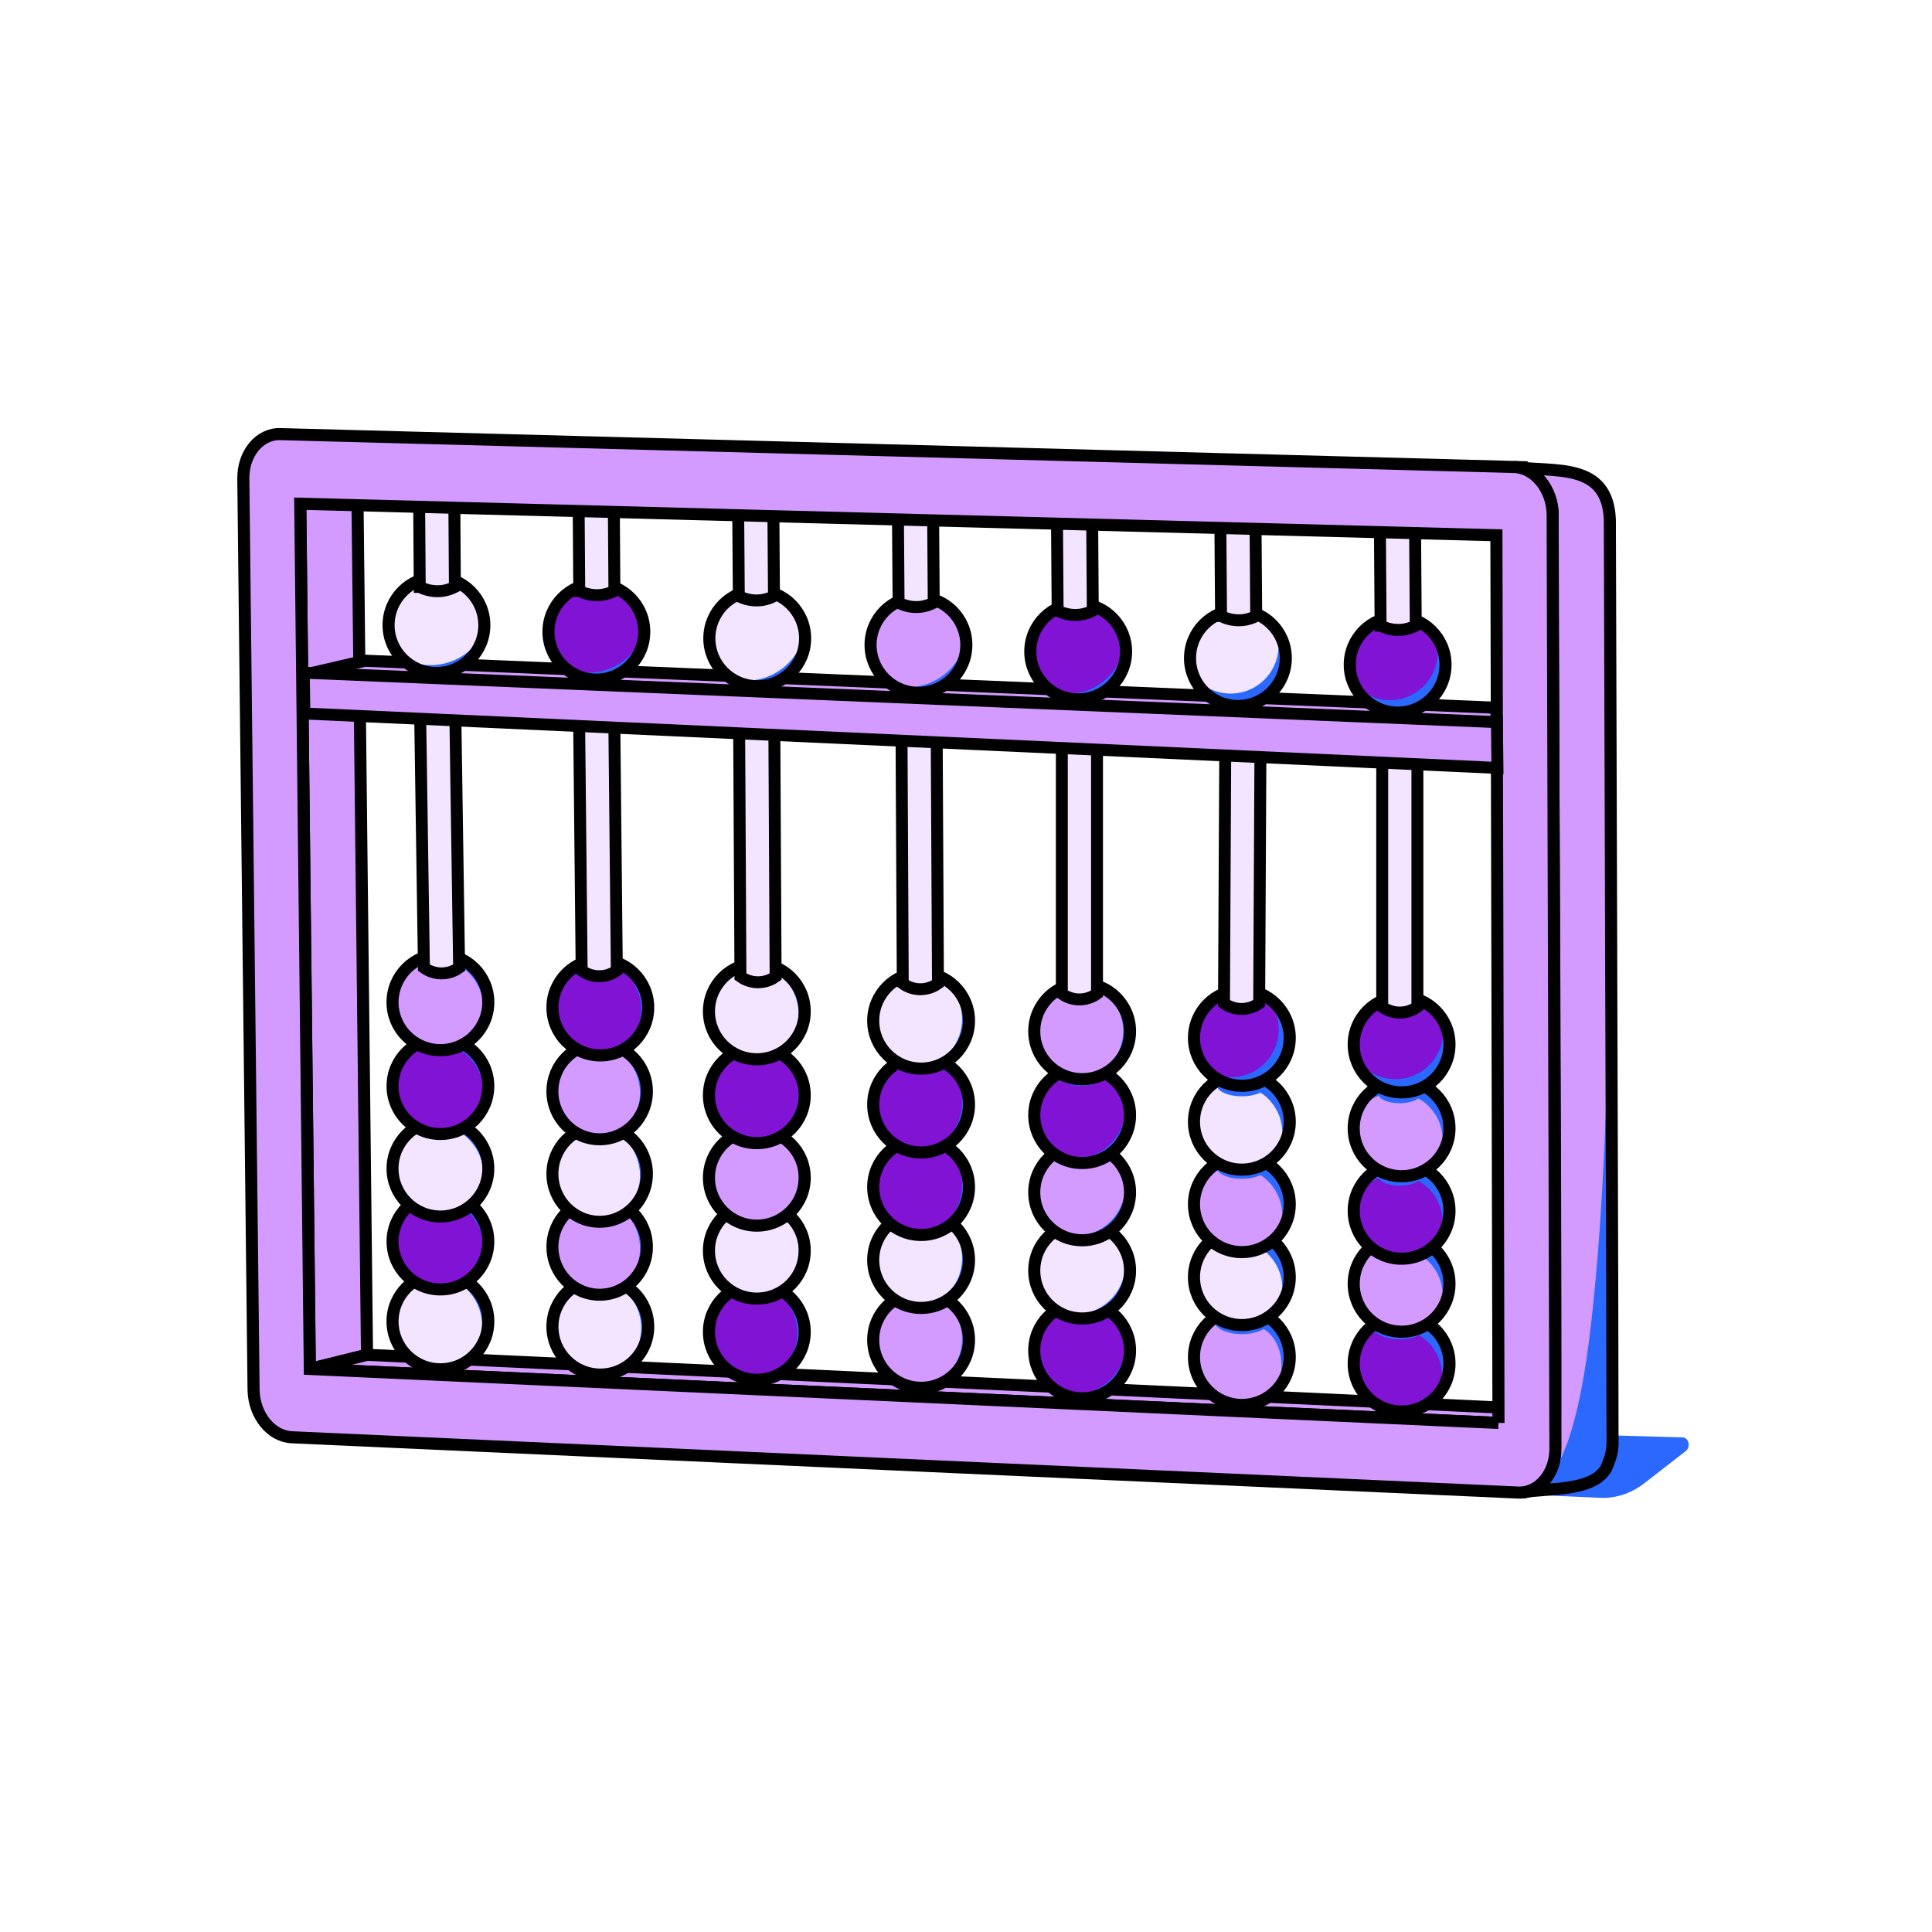 <?xml version="1.0" encoding="utf-8"?>
<svg xmlns="http://www.w3.org/2000/svg" id="Layer_1" viewBox="0 0 320 320">
  <path d="M278.716,238.085l-55.607-1.601-14.351,9.059,56.211,2.541c2.606,.135,5.19-.711,7.394-2.422l6.863-5.327c.845-.656,.49-2.222-.51-2.251Z" fill="#2b68fd"/>
  <polygon points="49.734 83.433 59.207 82.325 60.789 224.399 51.316 226.745 49.734 83.433" fill="#d39bff" stroke="#000" stroke-miterlimit="10" stroke-width="2"/>
  <polygon points="51.316 226.745 60.789 224.399 252.719 233.337 248.196 235.683 51.316 226.745" fill="#d39bff" stroke="#000" stroke-miterlimit="10" stroke-width="2"/>
  <g>
    <path d="M254.927,246.049c.12-.095,.238-.195,.352-.3-.114,.105-.232,.205-.352,.3Z" fill="#d39bff" stroke="#000" stroke-miterlimit="10" stroke-width="2"/>
    <path d="M254.482,246.366c.108-.069,.213-.142,.316-.219-.103,.077-.209,.15-.316,.219Z" fill="#d39bff" stroke="#000" stroke-miterlimit="10" stroke-width="2"/>
    <path d="M252.249,247.184c.174-.02,.345-.052,.514-.09-.169,.038-.34,.07-.514,.09Z" fill="#d39bff" stroke="#000" stroke-miterlimit="10" stroke-width="2"/>
    <path d="M253.901,246.698c.155-.075,.305-.16,.453-.25-.148,.09-.298,.174-.453,.25Z" fill="#d39bff" stroke="#000" stroke-miterlimit="10" stroke-width="2"/>
    <path d="M253.425,246.898c.149-.055,.296-.116,.439-.184-.144,.068-.29,.129-.439,.184Z" fill="#d39bff" stroke="#000" stroke-miterlimit="10" stroke-width="2"/>
    <path d="M252.913,247.056c.123-.031,.244-.067,.363-.107-.12,.04-.241,.076-.363,.107Z" fill="#d39bff" stroke="#000" stroke-miterlimit="10" stroke-width="2"/>
    <path d="M255.432,245.599c-.035,.034-.067,.072-.102,.105,.004-.004,.008-.007,.012-.011,.031-.03,.059-.064,.09-.094Z" fill="#d39bff" stroke="#000" stroke-miterlimit="10" stroke-width="2"/>
    <path d="M266.642,86.067c-.407-9.596-9.142-7.797-15.864-8.721,3.9,.188,6.372,4.244,6.39,7.863-.211,2.706,.87,154.026,.256,156.644-.524,2.563-2.464,5.018-5.175,5.331,3.916-.833,12.729,.148,14.173-4.957,.409-.945,.625-1.972,.667-3.001,.051-.527-.468-152.592-.447-153.159Z" fill="#d39bff"/>
    <path d="M266.596,144.898s.497,47.205-3.468,77.645c-1.796,13.792-4.935,23.907-10.365,24.551l9.307-1.195c1.857-.506,4.051-1.381,5.023-5.913l-.497-95.088Z" fill="#2b68fd"/>
    <path d="M266.642,86.067c-.407-9.596-9.142-7.797-15.864-8.721,3.9,.188,6.372,4.244,6.39,7.863-.211,2.706,.87,154.026,.256,156.644-.524,2.563-2.464,5.018-5.175,5.331,3.916-.833,12.729,.148,14.173-4.957,.409-.945,.625-1.972,.667-3.001,.051-.527-.468-152.592-.447-153.159Z" fill="none" stroke="#000" stroke-miterlimit="10" stroke-width="2"/>
  </g>
  <polygon points="50.971 111.636 60.445 109.435 247.861 117.232 247.881 120.43 50.971 111.636" fill="#d39bff" stroke="#000" stroke-miterlimit="10" stroke-width="2"/>
  <circle cx="125.421" cy="105.729" r="7.931" fill="#f3e4ff"/>
  <circle cx="152.125" cy="106.821" r="7.931" fill="#d39bff"/>
  <circle cx="178.581" cy="107.914" r="7.931" fill="#8013d4"/>
  <circle cx="205.037" cy="109.007" r="7.931" fill="#f3e4ff"/>
  <circle cx="231.493" cy="110.099" r="7.931" fill="#8013d4"/>
  <g>
    <circle cx="152.562" cy="221.93" r="7.931" fill="#d39bff"/>
    <path d="M155.041,214.447c1.004,.554,1.91,1.323,2.643,2.3,2.768,3.692,2.019,8.93-1.673,11.698-.977,.732-2.062,1.216-3.181,1.467,1.576-.048,3.153-.563,4.51-1.58,3.505-2.628,4.216-7.599,1.588-11.104-1.018-1.357-2.387-2.293-3.886-2.781Z" fill="#2b68fd"/>
    <ellipse cx="152.562" cy="214.867" rx="2.572" ry=".879" fill="#2b68fd"/>
    <circle cx="152.562" cy="221.93" r="7.931" fill="none" stroke="#000" stroke-miterlimit="10" stroke-width="2"/>
  </g>
  <g>
    <circle cx="179.237" cy="223.678" r="7.931" fill="#8013d4"/>
    <path d="M185.727,219.122c.471,1.046,.735,2.204,.735,3.425,0,4.615-3.741,8.356-8.356,8.356-1.221,0-2.38-.264-3.425-.735,1.29,.907,2.86,1.441,4.556,1.441,4.38,0,7.931-3.551,7.931-7.931,0-1.696-.534-3.267-1.441-4.556Z" fill="#2b68fd"/>
    <ellipse cx="179.237" cy="217.116" rx="4.121" ry="1.426" fill="#2b68fd"/>
    <circle cx="179.237" cy="223.678" r="7.931" fill="none" stroke="#000" stroke-miterlimit="10" stroke-width="2"/>
  </g>
  <circle cx="205.692" cy="224.77" r="7.931" fill="#d39bff"/>
  <ellipse cx="205.692" cy="218.902" rx="4.484" ry="2.063" fill="#2b68fd"/>
  <path d="M205.201,218.892c3.912,.097,6.674,2.502,7.015,6.43,.237,2.732-.561,4.164-.929,5.079,1.043-1.343,2.321-3.376,2.321-5.207,0-4.38-3.551-8.239-7.931-8.239l-.476,1.937Z" fill="#2b68fd"/>
  <circle cx="205.692" cy="224.77" r="7.931" fill="none" stroke="#000" stroke-miterlimit="10" stroke-width="2"/>
  <circle cx="232.148" cy="225.863" r="7.931" fill="#8013d4"/>
  <path d="M224.76,222.968c.463-.578,1.013-1.101,1.65-1.546,3.586-2.504,8.524-1.627,11.028,1.959,1.567,2.244,1.81,5.018,.893,7.393,2.139-2.672,2.368-6.534,.309-9.482-2.504-3.586-7.442-4.464-11.028-1.959-1.342,.937-2.305,2.215-2.853,3.635Z" fill="#2b68fd"/>
  <ellipse cx="231.853" cy="219.892" rx="4.233" ry="1.948" fill="#2b68fd"/>
  <circle cx="232.148" cy="225.863" r="7.931" fill="none" stroke="#000" stroke-miterlimit="10" stroke-width="2"/>
  <ellipse cx="179.164" cy="202.311" rx="3.679" ry="1.753" fill="#2b68fd"/>
  <g>
    <circle cx="179.237" cy="210.451" r="7.931" fill="#f3e4ff"/>
    <path d="M185.654,205.923c.471,1.046,.735,2.204,.735,3.425,0,4.615-3.741,8.356-8.356,8.356-1.221,0-2.38-.264-3.425-.735,1.29,.907,2.86,1.441,4.556,1.441,4.38,0,7.931-3.551,7.931-7.931,0-1.696-.534-3.267-1.441-4.556Z" fill="#2b68fd"/>
    <circle cx="179.237" cy="210.451" r="7.931" fill="none" stroke="#000" stroke-miterlimit="10" stroke-width="2"/>
  </g>
  <g>
    <circle cx="205.692" cy="211.543" r="7.931" fill="#f3e4ff"/>
    <ellipse cx="205.692" cy="205.405" rx="4.184" ry="1.925" fill="#2b68fd"/>
    <path d="M204.118,205.431c4.376-.185,8.075,3.212,8.26,7.588,.044,1.046-.118,2.052-.447,2.981,.985-1.386,1.536-3.096,1.458-4.926-.185-4.376-3.884-7.774-8.26-7.588l-1.011,1.945Z" fill="#2b68fd"/>
    <circle cx="205.692" cy="211.543" r="7.931" fill="none" stroke="#000" stroke-miterlimit="10" stroke-width="2"/>
  </g>
  <g>
    <circle cx="232.148" cy="212.636" r="7.931" fill="#d39bff"/>
    <path d="M225.102,209.633c.454-.567,.994-1.08,1.619-1.517,3.519-2.458,8.364-1.597,10.822,1.923,1.538,2.202,1.776,4.924,.877,7.254,2.099-2.622,2.324-6.411,.303-9.305-2.457-3.519-7.303-4.38-10.822-1.923-1.317,.92-2.261,2.174-2.799,3.567Z" fill="#2b68fd"/>
    <ellipse cx="231.813" cy="206.833" rx="3.577" ry="1.646" fill="#2b68fd"/>
    <circle cx="232.148" cy="212.636" r="7.931" fill="none" stroke="#000" stroke-miterlimit="10" stroke-width="2"/>
  </g>
  <g>
    <circle cx="152.562" cy="208.703" r="7.931" fill="#f3e4ff"/>
    <path d="M155.041,201.101c1.004,.554,1.91,1.323,2.643,2.3,2.768,3.692,2.019,8.93-1.673,11.698-.977,.732-2.062,1.216-3.181,1.467,1.576-.048,3.153-.563,4.51-1.58,3.505-2.628,4.216-7.599,1.588-11.104-1.018-1.357-2.387-2.293-3.886-2.781Z" fill="#2b68fd"/>
    <circle cx="152.562" cy="208.703" r="7.931" fill="none" stroke="#000" stroke-miterlimit="10" stroke-width="2"/>
    <ellipse cx="152.562" cy="201.817" rx="3.054" ry="1.217" fill="#2b68fd"/>
  </g>
  <g>
    <circle cx="125.355" cy="220.602" r="7.931" fill="#8013d4"/>
    <path d="M125.792,212.671c1.111,.284,2.182,.799,3.136,1.56,3.609,2.877,4.202,8.134,1.326,11.743-.761,.955-1.69,1.696-2.709,2.22,1.513-.443,2.91-1.338,3.967-2.665,2.73-3.425,2.167-8.415-1.258-11.146-1.326-1.057-2.888-1.619-4.461-1.713Z" fill="#2b68fd"/>
    <circle cx="125.355" cy="220.602" r="7.931" fill="none" stroke="#000" stroke-miterlimit="10" stroke-width="2"/>
  </g>
  <g>
    <circle cx="125.355" cy="207.157" r="7.931" fill="#f3e4ff"/>
    <path d="M127.964,199.643c1.004,.554,1.91,1.323,2.643,2.3,2.768,3.692,2.019,8.93-1.673,11.698-.977,.732-2.062,1.216-3.181,1.467,1.576-.048,3.153-.563,4.51-1.58,3.505-2.628,4.216-7.599,1.588-11.104-1.018-1.357-2.387-2.293-3.886-2.781Z" fill="#2b68fd"/>
    <circle cx="125.355" cy="207.157" r="7.931" fill="none" stroke="#000" stroke-miterlimit="10" stroke-width="2"/>
  </g>
  <g>
    <circle cx="99.433" cy="219.744" r="7.931" fill="#f3e4ff"/>
    <path d="M99.72,211.813c1.118,.256,2.2,.745,3.174,1.483,3.678,2.787,4.401,8.028,1.614,11.706-.737,.973-1.647,1.737-2.654,2.286,1.502-.48,2.876-1.409,3.9-2.761,2.645-3.491,1.959-8.466-1.532-11.111-1.352-1.024-2.926-1.547-4.502-1.603Z" fill="#2b68fd"/>
    <circle cx="99.433" cy="219.744" r="7.931" fill="none" stroke="#000" stroke-miterlimit="10" stroke-width="2"/>
  </g>
  <g>
    <circle cx="72.947" cy="218.87" r="7.931" fill="#f3e4ff"/>
    <path d="M70.912,211.207c1.144-.08,2.322,.072,3.468,.494,4.33,1.595,6.548,6.398,4.953,10.729-.422,1.146-1.07,2.142-1.873,2.96,1.297-.897,2.341-2.186,2.927-3.777,1.514-4.111-.591-8.67-4.702-10.184-1.592-.586-3.25-.628-4.774-.222Z" fill="#2b68fd"/>
    <circle cx="72.947" cy="218.87" r="7.931" fill="none" stroke="#000" stroke-miterlimit="10" stroke-width="2"/>
  </g>
  <g>
    <circle cx="72.947" cy="205.643" r="7.931" fill="#8013d4"/>
    <path d="M68.886,198.832c1.078-.392,2.253-.569,3.47-.478,4.602,.343,8.054,4.353,7.711,8.955-.091,1.218-.44,2.353-.988,3.361,1-1.218,1.65-2.745,1.776-4.436,.326-4.368-2.951-8.174-7.319-8.499-1.692-.126-3.297,.29-4.651,1.098Z" fill="#2b68fd"/>
    <circle cx="72.947" cy="205.643" r="7.931" fill="none" stroke="#000" stroke-miterlimit="10" stroke-width="1.986"/>
  </g>
  <g>
    <ellipse cx="99.323" cy="206.517" rx="7.825" ry="7.931" fill="#d39bff"/>
    <path d="M99.607,198.64c1.103,.256,2.171,.745,3.131,1.483,3.629,2.787,4.342,8.028,1.593,11.706-.727,.973-1.625,1.737-2.618,2.286,1.482-.48,2.837-1.409,3.848-2.761,2.61-3.491,1.933-8.466-1.512-11.111-1.334-1.024-2.887-1.547-4.442-1.603Z" fill="#2b68fd"/>
    <ellipse cx="99.323" cy="206.517" rx="7.825" ry="7.931" fill="none" stroke="#000" stroke-miterlimit="10" stroke-width="1.986"/>
  </g>
  <ellipse cx="179.164" cy="190.883" rx="3.679" ry="1.753" fill="#2b68fd"/>
  <g>
    <circle cx="179.237" cy="197.711" r="7.931" fill="#d39bff"/>
    <path d="M185.654,192.964c.471,1.046,.735,2.204,.735,3.425,0,4.615-3.741,8.356-8.356,8.356-1.221,0-2.38-.264-3.425-.735,1.29,.907,2.86,1.441,4.556,1.441,4.38,0,7.931-3.551,7.931-7.931,0-1.696-.534-3.267-1.441-4.556Z" fill="#2b68fd"/>
    <circle cx="179.237" cy="197.493" r="7.931" fill="none" stroke="#000" stroke-miterlimit="10" stroke-width="2"/>
  </g>
  <g>
    <circle cx="205.692" cy="199.459" r="7.931" fill="#d39bff"/>
    <ellipse cx="205.692" cy="193.321" rx="4.184" ry="1.925" fill="#2b68fd"/>
    <path d="M204.118,193.347c4.376-.185,8.075,3.212,8.26,7.588,.044,1.046-.118,2.052-.447,2.981,.985-1.386,1.536-3.096,1.458-4.926-.185-4.376-3.884-7.774-8.26-7.588l-1.011,1.945Z" fill="#2b68fd"/>
    <circle cx="205.692" cy="199.459" r="7.931" fill="none" stroke="#000" stroke-miterlimit="10" stroke-width="2"/>
  </g>
  <g>
    <circle cx="232.148" cy="200.552" r="7.931" fill="#8013d4"/>
    <path d="M225.102,197.549c.454-.567,.994-1.08,1.619-1.517,3.519-2.458,8.364-1.597,10.822,1.923,1.538,2.202,1.776,4.924,.877,7.254,2.099-2.622,2.324-6.411,.303-9.305-2.457-3.519-7.303-4.38-10.822-1.923-1.317,.92-2.261,2.174-2.799,3.567Z" fill="#2b68fd"/>
    <ellipse cx="231.813" cy="194.748" rx="3.577" ry="1.646" fill="#2b68fd"/>
    <circle cx="232.148" cy="200.552" r="7.931" fill="none" stroke="#000" stroke-miterlimit="10" stroke-width="2"/>
  </g>
  <g>
    <circle cx="152.562" cy="196.618" r="7.931" fill="#8013d4"/>
    <path d="M155.041,189.016c1.004,.554,1.91,1.323,2.643,2.3,2.768,3.692,2.019,8.93-1.673,11.698-.977,.732-2.062,1.216-3.181,1.467,1.576-.048,3.153-.563,4.51-1.58,3.505-2.628,4.216-7.599,1.588-11.104-1.018-1.357-2.387-2.293-3.886-2.781Z" fill="#2b68fd"/>
    <circle cx="152.562" cy="196.618" r="7.931" fill="none" stroke="#000" stroke-miterlimit="10" stroke-width="2"/>
    <ellipse cx="152.562" cy="189.733" rx="3.054" ry="1.217" fill="#2b68fd"/>
  </g>
  <g>
    <circle cx="125.355" cy="195.072" r="7.931" fill="#d39bff"/>
    <path d="M127.964,187.559c1.004,.554,1.91,1.323,2.643,2.3,2.768,3.692,2.019,8.93-1.673,11.698-.977,.732-2.062,1.216-3.181,1.467,1.576-.048,3.153-.563,4.51-1.58,3.505-2.628,4.216-7.599,1.588-11.104-1.018-1.357-2.387-2.293-3.886-2.781Z" fill="#2b68fd"/>
    <circle cx="125.355" cy="195.072" r="7.931" fill="none" stroke="#000" stroke-miterlimit="10" stroke-width="2"/>
  </g>
  <g>
    <circle cx="72.947" cy="193.559" r="7.931" fill="#f3e4ff"/>
    <path d="M68.886,186.748c1.078-.392,2.253-.569,3.47-.478,4.602,.343,8.054,4.353,7.711,8.955-.091,1.218-.44,2.353-.988,3.361,1-1.218,1.65-2.745,1.776-4.436,.326-4.368-2.951-8.174-7.319-8.499-1.692-.126-3.297,.29-4.651,1.098Z" fill="#2b68fd"/>
    <circle cx="72.947" cy="193.559" r="7.931" fill="none" stroke="#000" stroke-miterlimit="10" stroke-width="1.986"/>
  </g>
  <g>
    <ellipse cx="99.323" cy="194.433" rx="7.825" ry="7.931" fill="#f3e4ff"/>
    <path d="M99.607,186.556c1.103,.256,2.171,.745,3.131,1.483,3.629,2.787,4.342,8.028,1.593,11.706-.727,.973-1.625,1.737-2.618,2.286,1.482-.48,2.837-1.409,3.848-2.761,2.61-3.491,1.933-8.466-1.512-11.111-1.334-1.024-2.887-1.547-4.442-1.603Z" fill="#2b68fd"/>
    <ellipse cx="99.323" cy="194.433" rx="7.825" ry="7.931" fill="none" stroke="#000" stroke-miterlimit="10" stroke-width="1.986"/>
  </g>
  <circle cx="179.237" cy="184.703" r="7.931" fill="#8013d4"/>
  <path d="M185.654,180.175c.471,1.046,.735,2.204,.735,3.425,0,4.615-3.741,8.356-8.356,8.356-1.221,0-2.38-.264-3.425-.735,1.29,.907,2.86,1.441,4.556,1.441,4.38,0,7.931-3.551,7.931-7.931,0-1.696-.534-3.267-1.441-4.556Z" fill="#2b68fd"/>
  <ellipse cx="179.164" cy="178.094" rx="3.679" ry="1.753" fill="#2b68fd"/>
  <circle cx="179.237" cy="184.703" r="7.931" fill="none" stroke="#000" stroke-miterlimit="10" stroke-width="2"/>
  <g>
    <circle cx="205.692" cy="185.796" r="7.931" fill="#f3e4ff"/>
    <ellipse cx="205.692" cy="179.658" rx="4.184" ry="1.925" fill="#2b68fd"/>
    <path d="M204.118,179.684c4.376-.185,8.075,3.212,8.26,7.588,.044,1.046-.118,2.052-.447,2.981,.985-1.386,1.536-3.096,1.458-4.926-.185-4.376-3.884-7.774-8.26-7.588l-1.011,1.945Z" fill="#2b68fd"/>
    <circle cx="205.692" cy="185.796" r="7.931" fill="none" stroke="#000" stroke-miterlimit="10" stroke-width="2"/>
  </g>
  <g>
    <circle cx="232.148" cy="186.888" r="7.931" fill="#d39bff"/>
    <path d="M225.102,183.886c.454-.567,.994-1.08,1.619-1.517,3.519-2.458,8.364-1.597,10.822,1.923,1.538,2.202,1.776,4.924,.877,7.254,2.099-2.622,2.324-6.411,.303-9.305-2.457-3.519-7.303-4.38-10.822-1.923-1.317,.92-2.261,2.174-2.799,3.567Z" fill="#2b68fd"/>
    <ellipse cx="231.813" cy="181.085" rx="3.577" ry="1.646" fill="#2b68fd"/>
    <circle cx="232.148" cy="186.888" r="7.931" fill="none" stroke="#000" stroke-miterlimit="10" stroke-width="2"/>
  </g>
  <g>
    <circle cx="152.562" cy="182.955" r="7.931" fill="#8013d4"/>
    <path d="M155.041,175.353c1.004,.554,1.91,1.323,2.643,2.3,2.768,3.692,2.019,8.93-1.673,11.698-.977,.732-2.062,1.216-3.181,1.467,1.576-.048,3.153-.563,4.51-1.58,3.505-2.628,4.216-7.599,1.588-11.104-1.018-1.357-2.387-2.293-3.886-2.781Z" fill="#2b68fd"/>
    <circle cx="152.562" cy="182.955" r="7.931" fill="none" stroke="#000" stroke-miterlimit="10" stroke-width="2"/>
    <ellipse cx="152.562" cy="176.07" rx="3.054" ry="1.217" fill="#2b68fd"/>
  </g>
  <g>
    <circle cx="125.355" cy="181.409" r="7.931" fill="#8013d4"/>
    <path d="M127.964,173.895c1.004,.554,1.91,1.323,2.643,2.3,2.768,3.692,2.019,8.93-1.673,11.698-.977,.732-2.062,1.216-3.181,1.467,1.576-.048,3.153-.563,4.51-1.58,3.505-2.628,4.216-7.599,1.588-11.104-1.018-1.357-2.387-2.293-3.886-2.781Z" fill="#2b68fd"/>
    <circle cx="125.355" cy="181.409" r="7.931" fill="none" stroke="#000" stroke-miterlimit="10" stroke-width="2"/>
  </g>
  <g>
    <circle cx="72.947" cy="179.896" r="7.931" fill="#8013d4"/>
    <path d="M68.886,173.085c1.078-.392,2.253-.569,3.47-.478,4.602,.343,8.054,4.353,7.711,8.955-.091,1.218-.44,2.353-.988,3.361,1-1.218,1.65-2.745,1.776-4.436,.326-4.368-2.951-8.174-7.319-8.499-1.692-.126-3.297,.29-4.651,1.098Z" fill="#2b68fd"/>
    <circle cx="72.947" cy="179.896" r="7.931" fill="none" stroke="#000" stroke-miterlimit="10" stroke-width="1.986"/>
  </g>
  <g>
    <ellipse cx="99.323" cy="180.77" rx="7.825" ry="7.931" fill="#d39bff"/>
    <path d="M99.607,172.893c1.103,.256,2.171,.745,3.131,1.483,3.629,2.787,4.342,8.028,1.593,11.706-.727,.973-1.625,1.737-2.618,2.286,1.482-.48,2.837-1.409,3.848-2.761,2.61-3.491,1.933-8.466-1.512-11.111-1.334-1.024-2.887-1.547-4.442-1.603Z" fill="#2b68fd"/>
    <ellipse cx="99.323" cy="180.77" rx="7.825" ry="7.931" fill="none" stroke="#000" stroke-miterlimit="10" stroke-width="1.986"/>
  </g>
  <g>
    <circle cx="99.433" cy="166.88" r="7.931" fill="#8013d4"/>
    <path d="M99.72,159.037c1.118,.256,2.2,.745,3.174,1.483,3.678,2.787,4.401,8.028,1.614,11.706-.737,.973-1.647,1.737-2.654,2.286,1.502-.48,2.876-1.409,3.9-2.761,2.645-3.491,1.959-8.466-1.532-11.111-1.352-1.024-2.926-1.547-4.502-1.603Z" fill="#2b68fd"/>
    <circle cx="99.433" cy="166.88" r="7.931" fill="none" stroke="#000" stroke-miterlimit="10" stroke-width="2"/>
  </g>
  <path d="M237.607,105.205c.264,.692,.437,1.433,.498,2.209,.344,4.367-2.917,8.186-7.283,8.53-2.733,.215-5.251-.981-6.837-2.977,1.223,3.202,4.441,5.358,8.032,5.075,4.367-.344,7.628-4.163,7.283-8.53-.129-1.634-.744-3.113-1.693-4.306Z" fill="#2b68fd"/>
  <path d="M211.248,104.117c.264,.692,.437,1.433,.498,2.209,.344,4.367-2.917,8.186-7.283,8.53-2.733,.215-5.251-.981-6.837-2.977,1.223,3.202,4.441,5.358,8.032,5.075,4.367-.344,7.628-4.163,7.283-8.53-.129-1.634-.744-3.113-1.693-4.306Z" fill="#2b68fd"/>
  <path d="M186.35,106.649c-.698,4.717-4.762,8.336-9.673,8.336-.775,0-1.529-.093-2.252-.264,1.371,.83,3.004,1.255,4.723,1.119,4.367-.344,7.628-4.163,7.283-8.53-.018-.224-.046-.444-.082-.662Z" fill="#2b68fd"/>
  <path d="M160.016,105.49c-.698,4.717-4.762,8.336-9.673,8.336-.775,0-1.529-.093-2.252-.264,1.371,.83,3.004,1.255,4.723,1.119,4.367-.344,7.628-4.163,7.283-8.53-.018-.224-.046-.444-.082-.662Z" fill="#2b68fd"/>
  <path d="M133.309,104.398c-.698,4.717-4.762,8.336-9.673,8.336-.775,0-1.529-.093-2.252-.264,1.371,.83,3.004,1.255,4.723,1.119,4.367-.344,7.628-4.163,7.283-8.53-.018-.224-.046-.444-.082-.662Z" fill="#2b68fd"/>
  <circle cx="125.421" cy="105.729" r="7.931" fill="none" stroke="#000" stroke-miterlimit="10" stroke-width="2"/>
  <circle cx="152.125" cy="106.821" r="7.931" fill="none" stroke="#000" stroke-miterlimit="10" stroke-width="2"/>
  <circle cx="178.581" cy="107.914" r="7.931" fill="none" stroke="#000" stroke-miterlimit="10" stroke-width="2"/>
  <circle cx="205.037" cy="109.007" r="7.931" fill="none" stroke="#000" stroke-miterlimit="10" stroke-width="2"/>
  <circle cx="231.493" cy="110.099" r="7.931" fill="none" stroke="#000" stroke-miterlimit="10" stroke-width="2"/>
  <path d="M228.67,103.626l-.154-21.555c0-1.039,.82-1.881,1.832-1.881h2.165c1.012,0,1.832,.842,1.832,1.881l.149,21.555c-.51,.263-1.329,.601-2.381,.689-1.621,.136-2.871-.398-3.442-.689Z" fill="#f3e4ff" stroke="#000" stroke-miterlimit="10" stroke-width="1.974"/>
  <path d="M122.371,98.743l-.154-21.262c0-1.039,.82-1.881,1.832-1.881h2.165c1.012,0,1.832,.842,1.832,1.881l.149,21.262c-.51,.263-1.329,.601-2.381,.689-1.621,.136-2.871-.398-3.442-.689Z" fill="#f3e4ff" stroke="#000" stroke-miterlimit="10" stroke-width="1.974"/>
  <path d="M148.833,99.836l-.154-21.262c0-1.039,.82-1.881,1.832-1.881h2.165c1.012,0,1.832,.842,1.832,1.881l.149,21.262c-.51,.263-1.329,.601-2.381,.689-1.621,.136-2.871-.398-3.442-.689Z" fill="#f3e4ff" stroke="#000" stroke-miterlimit="10" stroke-width="1.974"/>
  <path d="M175.178,101.147l-.154-21.48c0-1.039,.82-1.881,1.832-1.881h2.165c1.012,0,1.832,.842,1.832,1.881l.149,21.48c-.51,.263-1.329,.601-2.381,.689-1.621,.136-2.871-.398-3.442-.689Z" fill="#f3e4ff" stroke="#000" stroke-miterlimit="10" stroke-width="1.974"/>
  <path d="M202.243,102.031l-.154-21.053c0-1.039,.82-1.881,1.832-1.881h2.165c1.012,0,1.832,.842,1.832,1.881l.149,21.053c-.51,.263-1.329,.601-2.381,.689-1.621,.136-2.871-.398-3.442-.689Z" fill="#f3e4ff" stroke="#000" stroke-miterlimit="10" stroke-width="1.974"/>
  <g>
    <circle cx="72.291" cy="103.544" r="7.931" fill="#f3e4ff"/>
    <path d="M80.142,104.629c-2.062,4.299-7.015,6.554-11.706,5.102-.741-.229-1.433-.541-2.073-.918,1.064,1.198,2.498,2.087,4.181,2.466,4.273,.963,8.518-1.72,9.481-5.994,.049-.219,.087-.438,.118-.657Z" fill="#2b68fd"/>
    <circle cx="72.291" cy="103.544" r="7.931" fill="none" stroke="#000" stroke-miterlimit="10" stroke-width="2"/>
  </g>
  <g>
    <circle cx="98.777" cy="104.636" r="7.931" fill="#8013d4"/>
    <path d="M106.708,104.802c-1.548,4.51-6.206,7.326-11.034,6.428-.762-.142-1.486-.371-2.166-.671,1.196,1.067,2.724,1.783,4.439,1.964,4.356,.46,8.26-2.699,8.72-7.055,.024-.224,.036-.445,.041-.666Z" fill="#2b68fd"/>
    <circle cx="98.777" cy="104.636" r="7.931" fill="none" stroke="#000" stroke-miterlimit="10" stroke-width="2"/>
  </g>
  <path d="M69.522,97.214l-.154-21.917c0-1.039,.82-1.881,1.832-1.881h2.165c1.012,0,1.832,.842,1.832,1.881l.149,21.917c-.51,.263-1.329,.601-2.381,.689-1.621,.136-2.871-.398-3.442-.689Z" fill="#f3e4ff" stroke="#000" stroke-miterlimit="10" stroke-width="1.974"/>
  <path d="M95.943,97.869l-.154-21.48c0-1.039,.82-1.881,1.832-1.881h2.165c1.012,0,1.832,.842,1.832,1.881l.149,21.48c-.51,.263-1.329,.601-2.381,.689-1.621,.136-2.871-.398-3.442-.689Z" fill="#f3e4ff" stroke="#000" stroke-miterlimit="10" stroke-width="1.974"/>
  <path d="M250.778,77.346c3.459,.121,6.326,3.648,6.39,7.863l.46,154.582c.064,4.214-2.699,7.545-6.157,7.424l-203.081-9.155c-3.459-.121-6.326-3.648-6.391-7.863l-1.697-150.869c-.064-4.214,2.699-7.545,6.158-7.424l204.319,5.441Zm-2.582,158.337l-.344-147.025-198.118-5.225,1.582,143.312,196.881,8.938" fill="#d39bff" stroke="#000" stroke-miterlimit="10" stroke-width="2"/>
  <g>
    <circle cx="179.237" cy="170.814" r="7.931" fill="#d39bff"/>
    <path d="M181.132,163.154c1.044,.474,2.008,1.169,2.815,2.085,3.05,3.464,2.714,8.744-.75,11.793-.916,.807-1.96,1.374-3.056,1.712,1.567-.172,3.099-.808,4.372-1.929,3.288-2.895,3.606-7.906,.712-11.194-1.121-1.273-2.56-2.099-4.093-2.467Z" fill="#2b68fd"/>
    <circle cx="179.237" cy="170.814" r="7.931" fill="none" stroke="#000" stroke-miterlimit="10" stroke-width="2"/>
  </g>
  <g>
    <circle cx="205.692" cy="171.906" r="7.931" fill="#8013d4"/>
    <path d="M209.754,165.173c.497,.55,.926,1.177,1.264,1.878,1.902,3.946,.246,8.686-3.7,10.589-2.469,1.19-5.25,.987-7.451-.299,2.299,2.542,6.08,3.386,9.324,1.822,3.946-1.902,5.602-6.643,3.7-10.589-.712-1.476-1.821-2.632-3.138-3.401Z" fill="#2b68fd"/>
    <circle cx="205.692" cy="171.906" r="7.931" fill="none" stroke="#000" stroke-miterlimit="10" stroke-width="2"/>
  </g>
  <g>
    <circle cx="232.148" cy="172.999" r="7.931" fill="#8013d4"/>
    <path d="M238.73,168.572c.209,.711,.323,1.462,.323,2.241,0,4.38-3.551,7.931-7.931,7.931-2.741,0-5.157-1.391-6.582-3.505,.967,3.289,4.006,5.69,7.608,5.69,4.38,0,7.931-3.551,7.931-7.931,0-1.639-.497-3.162-1.349-4.426Z" fill="#2b68fd"/>
    <circle cx="232.148" cy="172.999" r="7.931" fill="none" stroke="#000" stroke-miterlimit="10" stroke-width="2"/>
  </g>
  <g>
    <circle cx="152.562" cy="169.065" r="7.931" fill="#f3e4ff"/>
    <path d="M155.041,161.472c1.004,.554,1.91,1.323,2.643,2.3,2.768,3.692,2.019,8.93-1.673,11.698-.977,.732-2.062,1.216-3.181,1.467,1.576-.048,3.153-.563,4.51-1.58,3.505-2.628,4.216-7.599,1.588-11.104-1.018-1.357-2.387-2.293-3.886-2.781Z" fill="#2b68fd"/>
    <circle cx="152.562" cy="169.065" r="7.931" fill="none" stroke="#000" stroke-miterlimit="10" stroke-width="2"/>
  </g>
  <g>
    <circle cx="125.355" cy="167.519" r="7.931" fill="#f3e4ff"/>
    <path d="M125.772,159.782c1.118,.256,2.2,.745,3.174,1.483,3.678,2.787,4.401,8.028,1.614,11.706-.737,.973-1.647,1.737-2.654,2.286,1.502-.48,2.876-1.409,3.9-2.761,2.645-3.491,1.959-8.466-1.532-11.111-1.352-1.024-2.926-1.547-4.502-1.603Z" fill="#2b68fd"/>
    <circle cx="125.355" cy="167.519" r="7.931" fill="none" stroke="#000" stroke-miterlimit="10" stroke-width="2"/>
  </g>
  <g>
    <circle cx="72.947" cy="166.006" r="7.931" fill="#d39bff"/>
    <path d="M68.886,159.195c1.078-.392,2.253-.569,3.47-.478,4.602,.343,8.054,4.353,7.711,8.955-.091,1.218-.44,2.353-.988,3.361,1-1.218,1.65-2.745,1.776-4.436,.326-4.368-2.951-8.174-7.319-8.499-1.692-.126-3.297,.29-4.651,1.098Z" fill="#2b68fd"/>
    <circle cx="72.947" cy="166.006" r="7.931" fill="none" stroke="#000" stroke-miterlimit="10" stroke-width="2"/>
  </g>
  <path d="M175.873,164.597v-42.481h5.828v42.481c-.365,.261-1.454,.966-2.997,.941-1.444-.024-2.458-.674-2.831-.941Z" fill="#f3e4ff" stroke="#000" stroke-miterlimit="10" stroke-width="1.974"/>
  <path d="M202.731,166.175l.213-42.779h5.828l-.213,42.779c-.365,.261-1.454,.966-2.997,.941-1.444-.024-2.458-.674-2.831-.941Z" fill="#f3e4ff" stroke="#000" stroke-miterlimit="10" stroke-width="1.974"/>
  <path d="M228.939,166.773v-42.123h5.828v42.123c-.365,.261-1.454,.966-2.997,.941-1.444-.024-2.458-.674-2.831-.941Z" fill="#f3e4ff" stroke="#000" stroke-miterlimit="10" stroke-width="1.974"/>
  <path d="M149.528,162.908l-.213-42.123h5.828l.213,42.123c-.365,.261-1.454,.966-2.997,.941-1.444-.024-2.458-.674-2.831-.941Z" fill="#f3e4ff" stroke="#000" stroke-miterlimit="10" stroke-width="1.974"/>
  <path d="M122.639,161.756l-.218-42.284h5.828l.218,42.284c-.365,.261-1.454,.966-2.997,.941-1.444-.024-2.458-.674-2.831-.941Z" fill="#f3e4ff" stroke="#000" stroke-miterlimit="10" stroke-width="1.974"/>
  <path d="M96.34,160.755l-.425-41.938h5.828l.425,41.938c-.365,.261-1.454,.966-2.997,.941-1.444-.024-2.458-.674-2.831-.941Z" fill="#f3e4ff" stroke="#000" stroke-miterlimit="10" stroke-width="1.974"/>
  <path d="M70.216,160.284l-.638-42.779h5.828l.638,42.779c-.365,.261-1.454,.966-2.997,.941-1.444-.024-2.458-.674-2.831-.941Z" fill="#f3e4ff" stroke="#000" stroke-miterlimit="10" stroke-width="1.974"/>
  <polygon points="247.929 119.605 248.029 127.192 50.416 118.179 50.316 111.418 247.929 119.605" fill="#d39bff" stroke="#000" stroke-miterlimit="10" stroke-width="1.974"/>
</svg>